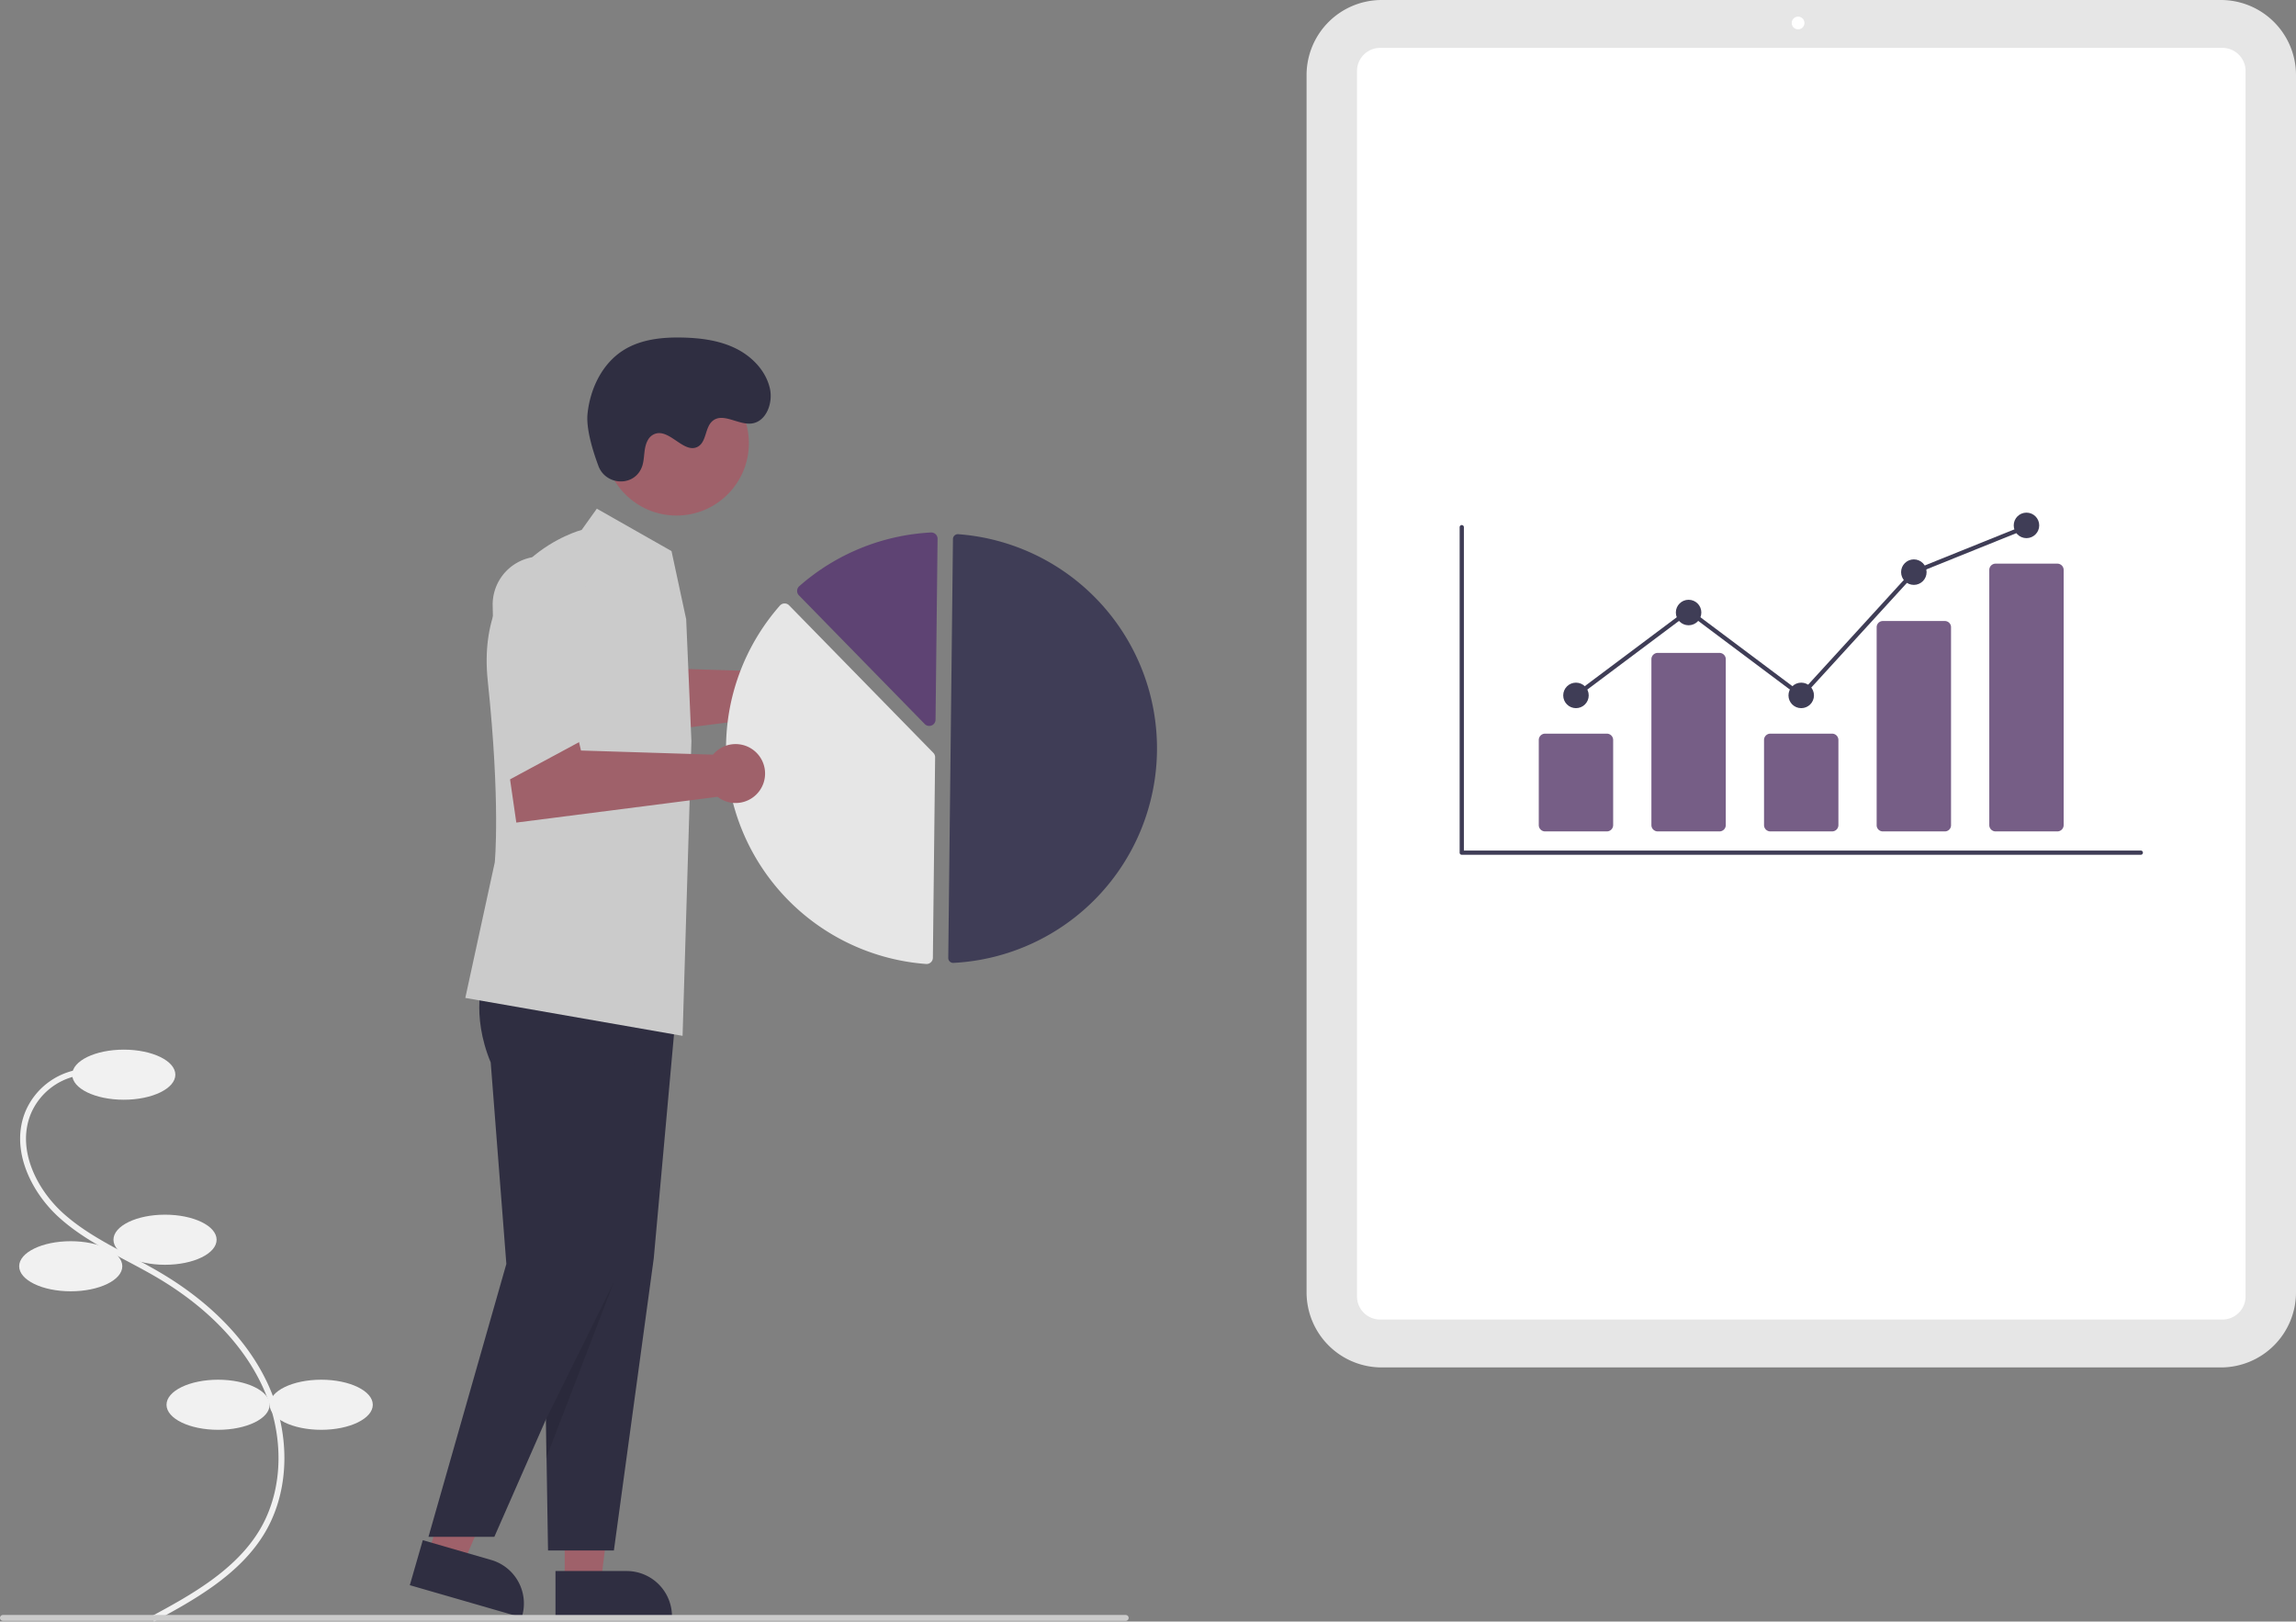 <svg id="Group_8125" data-name="Group 8125" xmlns="http://www.w3.org/2000/svg" width="1436.92" height="1014.78" viewBox="0 0 1436.92 1014.78">
  <rect x="0" y="0" width="1436.92" height="1014.78" fill="#808080" stroke="none"/>
  <path id="Path_14543" data-name="Path 14543" d="M301.088,883.514l-1.754-3.244c23.52-12.721,52.793-28.551,68.082-54.53,15.072-25.61,15.41-60.386.883-90.757-12.363-25.848-35.074-49.006-65.676-66.97-6.036-3.544-12.373-6.9-18.5-10.15-14.812-7.85-30.128-15.968-42.758-27.485-17.394-15.863-30.555-42.482-20.746-66.192a44,44,0,0,1,38.134-26.681l.208,3.683a40.317,40.317,0,0,0-34.944,24.433c-9.115,22.034,3.391,47.037,19.833,62.033,12.284,11.2,27.39,19.208,42,26.951,6.163,3.266,12.536,6.644,18.641,10.228,31.239,18.338,54.454,42.045,67.135,68.559,15.05,31.464,14.655,67.567-1.031,94.221C354.785,854.475,325.011,870.577,301.088,883.514Z" transform="translate(-204.664 131.267)" fill="#f1f1f1"/>
  <ellipse id="Ellipse_48" data-name="Ellipse 48" cx="32.274" cy="15.676" rx="32.274" ry="15.676" transform="translate(45.192 656.861)" fill="#f1f1f1"/>
  <ellipse id="Ellipse_49" data-name="Ellipse 49" cx="32.274" cy="15.676" rx="32.274" ry="15.676" transform="translate(71.012 760.139)" fill="#f1f1f1"/>
  <ellipse id="Ellipse_50" data-name="Ellipse 50" cx="32.274" cy="15.676" rx="32.274" ry="15.676" transform="translate(11.996 776.737)" fill="#f1f1f1"/>
  <ellipse id="Ellipse_51" data-name="Ellipse 51" cx="32.274" cy="15.676" rx="32.274" ry="15.676" transform="translate(104.208 863.417)" fill="#f1f1f1"/>
  <ellipse id="Ellipse_52" data-name="Ellipse 52" cx="32.274" cy="15.676" rx="32.274" ry="15.676" transform="translate(168.757 863.417)" fill="#f1f1f1"/>
  <path id="Path_14544" data-name="Path 14544" d="M1226.072,1030.611h-525.3a47.015,47.015,0,0,1-46.962-46.962V221.841a47.015,47.015,0,0,1,46.962-46.962h525.3a47.015,47.015,0,0,1,46.962,46.962V983.65a47.015,47.015,0,0,1-46.962,46.962Z" transform="translate(163.886 -174.88)" fill="#e6e6e6"/>
  <path id="Path_14545" data-name="Path 14545" d="M1212.549,986.933H685.4a14.493,14.493,0,0,1-14.476-14.476V205.6A14.493,14.493,0,0,1,685.4,191.126h527.153a14.493,14.493,0,0,1,14.477,14.476V972.456A14.493,14.493,0,0,1,1212.549,986.933Z" transform="translate(178.333 -161.164)" fill="#fff"/>
  <circle id="Ellipse_53" data-name="Ellipse 53" cx="3.995" cy="3.995" r="3.995" transform="translate(1121.313 10.387)" fill="#fff"/>
  <path id="Path_14546" data-name="Path 14546" d="M1132.04,559.387H707.085a1.33,1.33,0,0,1-1.33-1.33V354.376a1.33,1.33,0,0,1,2.66,0V556.727H1132.04a1.33,1.33,0,0,1,0,2.66Z" transform="translate(207.743 -24.463)" fill="#3f3d56"/>
  <path id="Path_14547" data-name="Path 14547" d="M775.208,485H736.557a3.952,3.952,0,0,1-3.948-3.948V427.773a3.952,3.952,0,0,1,3.948-3.948h38.651a3.952,3.952,0,0,1,3.948,3.948v53.281A3.952,3.952,0,0,1,775.208,485Z" transform="translate(230.415 35.293)" fill="#765e86"/>
  <path id="Path_14548" data-name="Path 14548" d="M813.427,508.136H774.776a3.952,3.952,0,0,1-3.948-3.948V400.371a3.952,3.952,0,0,1,3.948-3.948h38.651a3.952,3.952,0,0,1,3.948,3.948V504.189A3.952,3.952,0,0,1,813.427,508.136Z" transform="translate(262.681 12.159)" fill="#765e86"/>
  <path id="Path_14549" data-name="Path 14549" d="M851.646,485H812.995a3.952,3.952,0,0,1-3.948-3.948V427.773a3.952,3.952,0,0,1,3.948-3.948h38.651a3.952,3.952,0,0,1,3.948,3.948v53.281A3.952,3.952,0,0,1,851.646,485Z" transform="translate(294.948 35.293)" fill="#765e86"/>
  <path id="Path_14550" data-name="Path 14550" d="M889.865,517.269H851.214a3.866,3.866,0,0,1-3.948-3.769V389.376a3.866,3.866,0,0,1,3.948-3.769h38.651a3.866,3.866,0,0,1,3.948,3.769V513.5a3.866,3.866,0,0,1-3.948,3.769Z" transform="translate(327.214 3.026)" fill="#765e86"/>
  <path id="Path_14551" data-name="Path 14551" d="M928.084,533.706H889.433a3.952,3.952,0,0,1-3.948-3.948V370.084a3.952,3.952,0,0,1,3.948-3.948h38.651a3.952,3.952,0,0,1,3.948,3.948V529.758A3.952,3.952,0,0,1,928.084,533.706Z" transform="translate(359.48 -13.411)" fill="#765e86"/>
  <circle id="Ellipse_54" data-name="Ellipse 54" cx="7.979" cy="7.979" r="7.979" transform="translate(978.318 427.201)" fill="#3f3d56"/>
  <circle id="Ellipse_55" data-name="Ellipse 55" cx="7.979" cy="7.979" r="7.979" transform="translate(1048.803 375.334)" fill="#3f3d56"/>
  <circle id="Ellipse_56" data-name="Ellipse 56" cx="7.979" cy="7.979" r="7.979" transform="translate(1119.289 427.201)" fill="#3f3d56"/>
  <circle id="Ellipse_57" data-name="Ellipse 57" cx="7.979" cy="7.979" r="7.979" transform="translate(1189.774 350.066)" fill="#3f3d56"/>
  <circle id="Ellipse_58" data-name="Ellipse 58" cx="7.979" cy="7.979" r="7.979" transform="translate(1260.26 320.808)" fill="#3f3d56"/>
  <path id="Path_14552" data-name="Path 14552" d="M676.3,286.629,605.647,233.71l-69.689,52.2-1.6-2.128,71.284-53.393,70.317,52.67,69.875-76.468.282-.114,70.485-28.4.994,2.468L747.4,208.828Z" transform="translate(451.136 150.338)" fill="#3f3d56"/>
  <path id="Path_14553" data-name="Path 14553" d="M550.421,403.9a18.4,18.4,0,0,0-14.138,6.609l-82.64-2.583-3.235-13.932-42.767,20.87,5.533,38.156,125.944-16.126a18.435,18.435,0,1,0,11.3-32.994Z" transform="translate(-43.939 10.107)" fill="#9f616a"/>
  <path id="Path_14554" data-name="Path 14554" d="M191.629,577.008h22.61L225,489.8l-33.372,0Z" transform="translate(161.779 413.511)" fill="#9f616a"/>
  <path id="Path_14555" data-name="Path 14555" d="M398.933,707.963l44.528,0h0a28.378,28.378,0,0,1,28.376,28.374v.924l-72.9,0Z" transform="translate(-51.291 275.174)" fill="#2f2e41"/>
  <path id="Path_14556" data-name="Path 14556" d="M145.367,565.689l21.722,6.278,34.546-80.8-32.059-9.264Z" transform="translate(122.726 406.85)" fill="#9f616a"/>
  <path id="Path_14557" data-name="Path 14557" d="M357.629,697.5l42.778,12.361h0A28.378,28.378,0,0,1,419.791,745l-.256.886L349.5,725.65Z" transform="translate(-93.028 266.344)" fill="#2f2e41"/>
  <path id="Path_14558" data-name="Path 14558" d="M388.155,506.627s-8.042,22.438,4.645,53.052l9.79,126.087,2.9,179.321h41.22l24.946-182.806,14.982-165.757Z" transform="translate(-62.512 105.198)" fill="#2f2e41"/>
  <path id="Path_14559" data-name="Path 14559" d="M390.138,506.627s-8.042,22.438,4.645,53.052l9.79,126.087L355.831,856.551h41.22l76.585-174.269,14.982-165.757Z" transform="translate(-87.68 105.198)" fill="#2f2e41"/>
  <circle id="Ellipse_59" data-name="Ellipse 59" cx="45.297" cy="45.297" r="45.297" transform="translate(378.082 232.036)" fill="#9f616a"/>
  <path id="Path_14560" data-name="Path 14560" d="M506.564,416.674l-9.179-42.651-46.741-26.539-9.478,13.269s-66.881,17.575-58.792,94.374,4.4,113.684,4.4,113.684l-18.443,84.836s5.677.975,135.976,23.738l5.533-184.425Z" transform="translate(-77.127 -29.158)" fill="#cbcbcb"/>
  <path id="Path_14561" data-name="Path 14561" d="M227.7,435.17l-42.445,85.737v24.576Z" transform="translate(156.398 367.392)" opacity="0.1"/>
  <path id="Path_14562" data-name="Path 14562" d="M416.71,369.856c4.319,11.566,20.661,13.169,26.425,2.251a14.85,14.85,0,0,0,1.091-2.654c1.579-5.244.586-11.021,3.5-16.035a8.466,8.466,0,0,1,2.96-3.057c9.694-5.717,19.235,12.425,28.249,7.349,5.527-3.112,4.345-12.151,9.264-16.156,6.492-5.287,15.869,2.587,24.193,1.688,9.261-1,13.644-12.733,11.63-21.828-2.455-11.092-11.133-20.094-21.316-25.131s-21.752-6.557-33.109-6.84c-12.9-.321-26.406,1.049-37.316,7.946-13.268,8.387-20.744,24-22.4,39.611C408.878,346.494,413.183,360.411,416.71,369.856Z" transform="translate(-42.17 -78.196)" fill="#2f2e41"/>
  <path id="Path_14563" data-name="Path 14563" d="M535.266,624.428c.067,0,.133,0,.2,0a134.418,134.418,0,0,0,3.007-268.277,3.067,3.067,0,0,0-2.321.8,3.035,3.035,0,0,0-.991,2.222l-2.939,262.151a3.077,3.077,0,0,0,3.043,3.1Z" transform="translate(61.238 -21.853)" fill="#3f3d56"/>
  <path id="Path_14564" data-name="Path 14564" d="M493.517,379.647a3.958,3.958,0,0,1,2.778,1.187l90.248,92.294a3.916,3.916,0,0,1,1.123,2.8l-1.406,125.44a3.9,3.9,0,0,1-1.275,2.856,3.961,3.961,0,0,1-2.977,1.034,135.3,135.3,0,0,1-91.5-224.272,3.963,3.963,0,0,1,2.861-1.338Z" transform="translate(-2.432 -2.005)" fill="#e6e6e6"/>
  <path id="Path_14565" data-name="Path 14565" d="M564.92,355.561a3.974,3.974,0,0,1,2.7,1.1,3.9,3.9,0,0,1,1.212,2.887l-1.269,113.18a3.941,3.941,0,0,1-6.758,2.711l-78.752-80.538a3.949,3.949,0,0,1,.066-5.585q.071-.07.146-.136a135.581,135.581,0,0,1,82.41-33.619C564.757,355.562,564.839,355.561,564.92,355.561Z" transform="translate(17.935 -22.339)" fill="#5e4373"/>
  <path id="Path_14566" data-name="Path 14566" d="M525.421,431.9a18.4,18.4,0,0,0-14.138,6.609l-82.64-2.583-3.235-13.932-42.767,20.87,5.533,38.156,125.944-16.126a18.435,18.435,0,1,0,11.3-32.994Z" transform="translate(-65.045 33.746)" fill="#9f616a"/>
  <path id="Path_14567" data-name="Path 14567" d="M379.916,507.783l-2.3-113.666a30.1,30.1,0,1,1,60.2-.609l0,83.071Z" transform="translate(-69.287 -15.458)" fill="#cbcbcb"/>
  <path id="Path_14568" data-name="Path 14568" d="M914.936,726.568H212.277a1.844,1.844,0,0,1,0-3.689H914.936a1.844,1.844,0,1,1,0,3.689Z" transform="translate(-210.432 287.769)" fill="#cbcbcb"/>
</svg>
